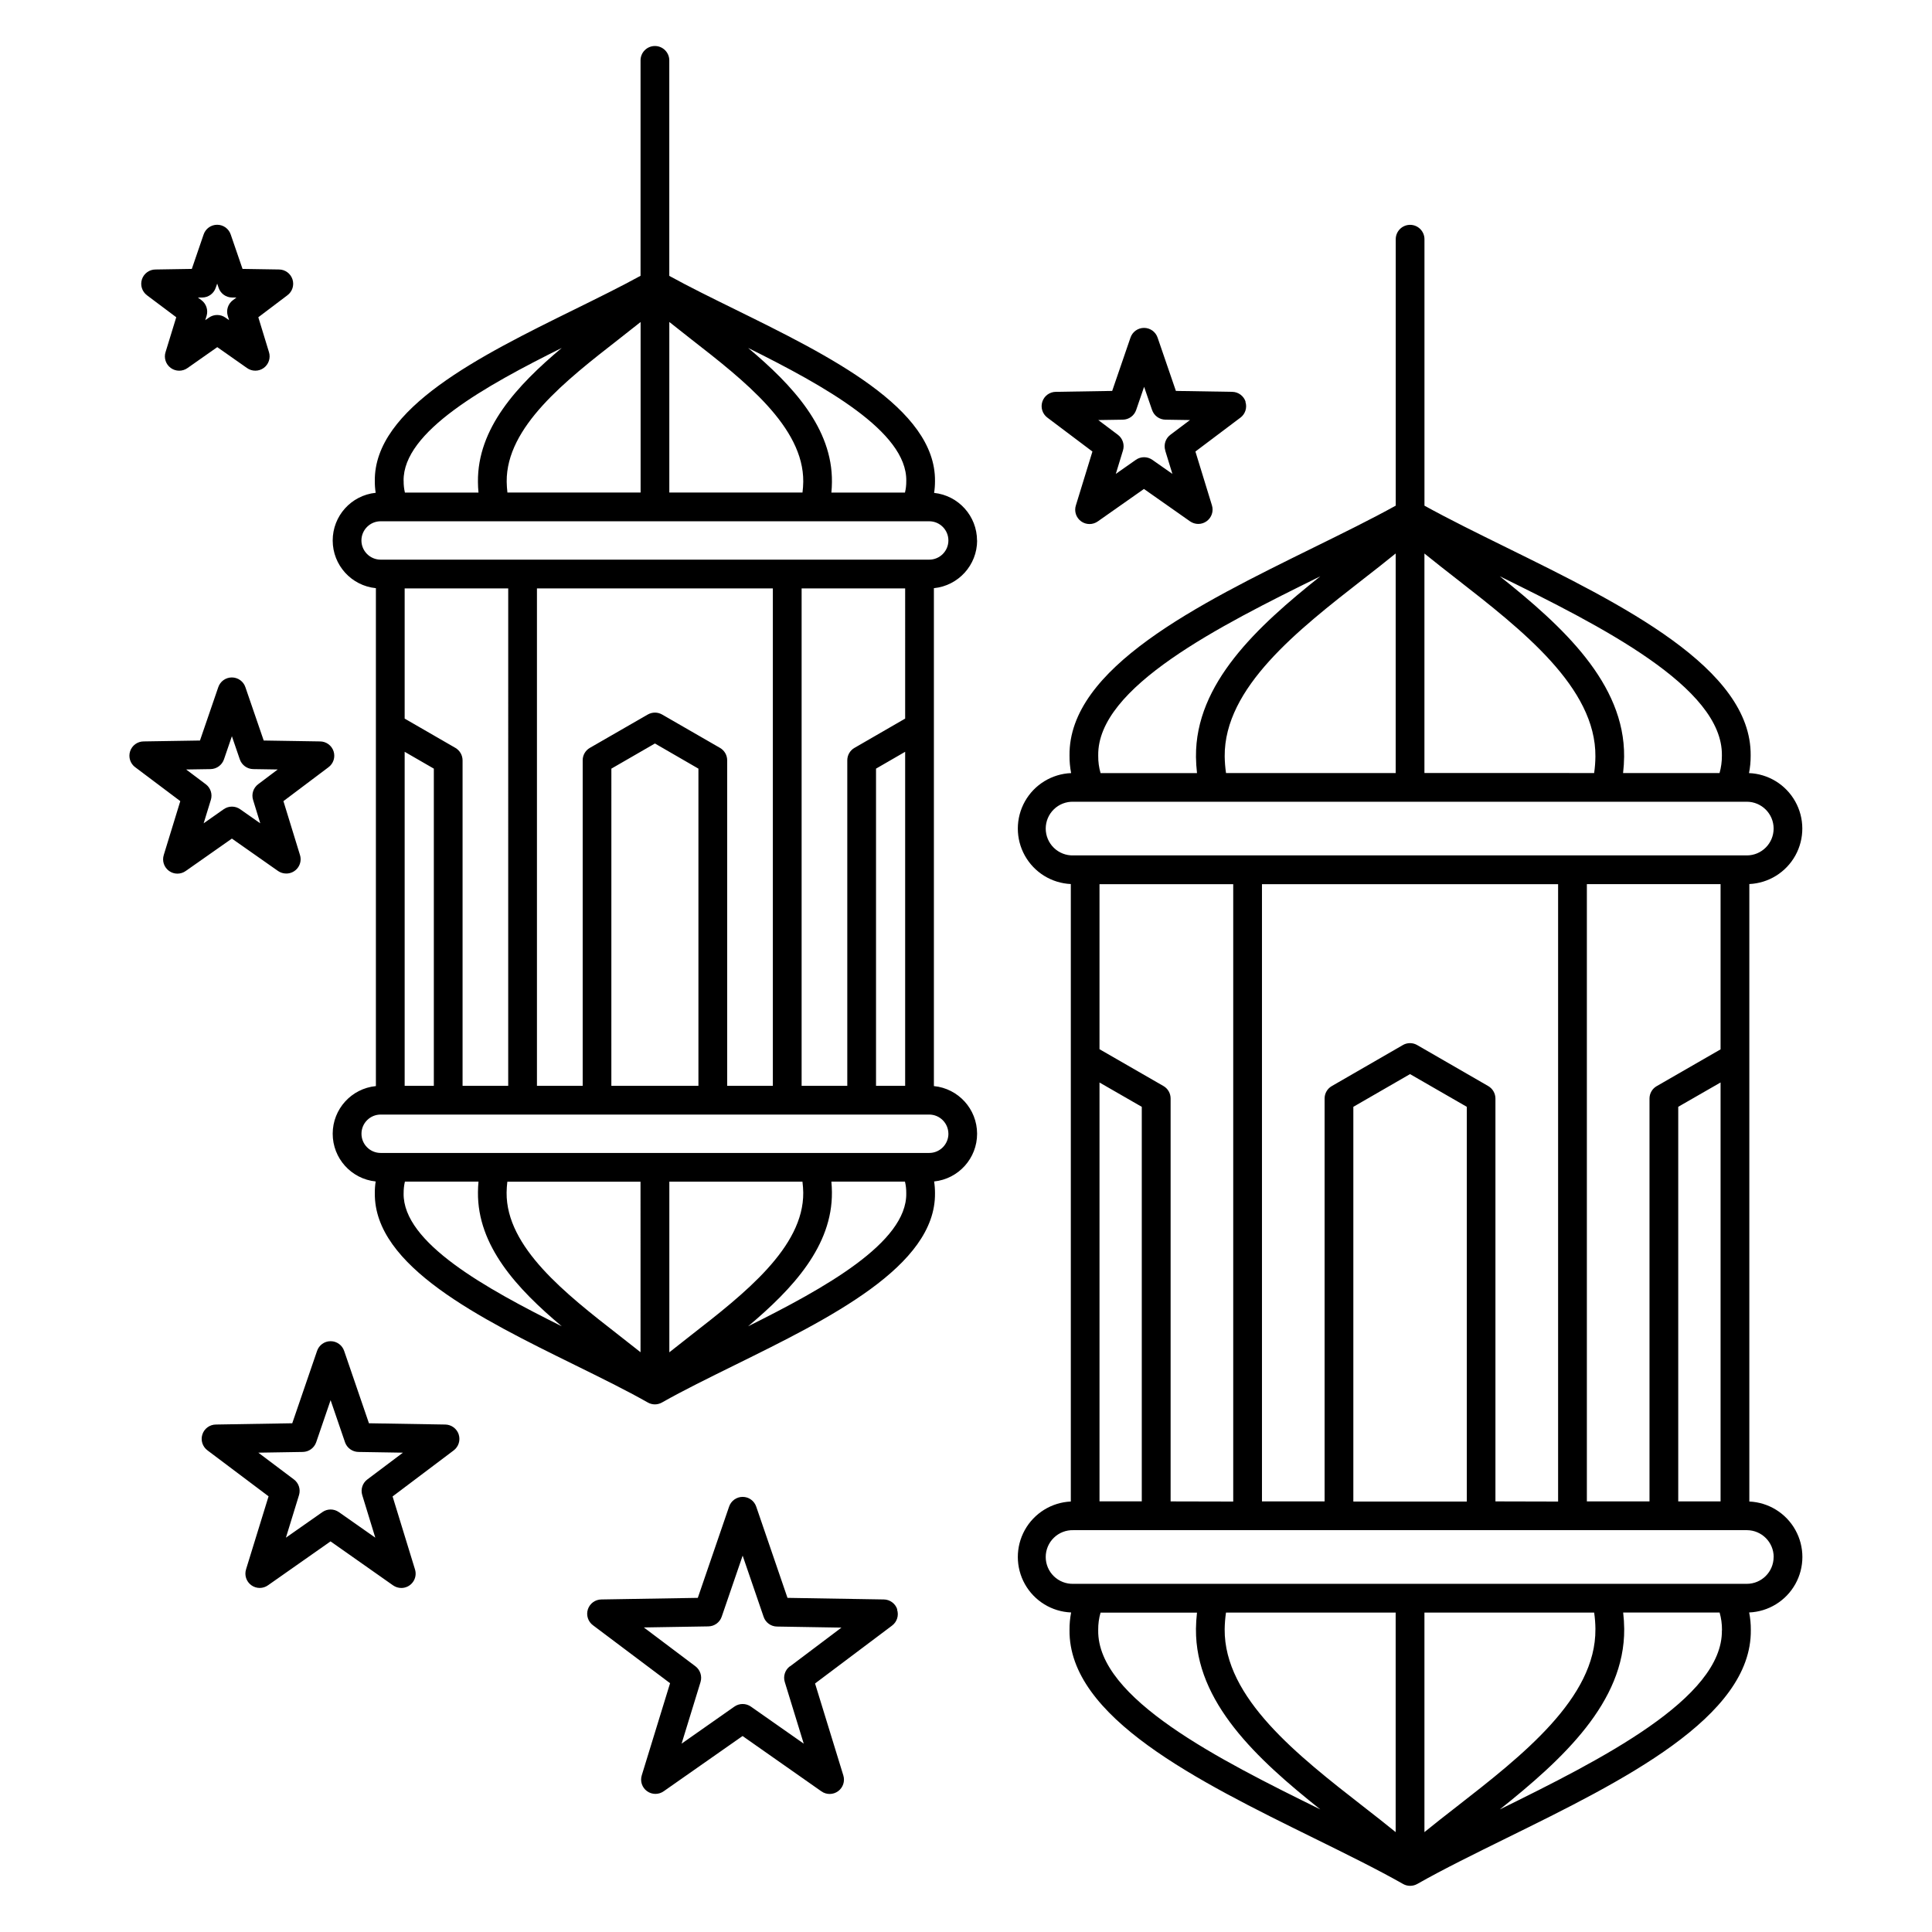 <?xml version="1.0" encoding="UTF-8"?>
<!-- Uploaded to: ICON Repo, www.svgrepo.com, Generator: ICON Repo Mixer Tools -->
<svg fill="#000000" width="800px" height="800px" version="1.1" viewBox="144 144 512 512" xmlns="http://www.w3.org/2000/svg">
 <path d="m199.8 347.82c1.609-0.027 3.027-1.059 3.551-2.578l2.102-6.137 2.102 6.144v-0.004c0.523 1.516 1.938 2.543 3.543 2.574l6.5 0.102-5.18 3.902c-1.285 0.961-1.828 2.625-1.352 4.16l1.906 6.203-5.32-3.727c-1.312-0.93-3.066-0.93-4.379 0l-5.305 3.727 1.906-6.203h0.004c0.473-1.535-0.07-3.203-1.359-4.16l-5.184-3.902 6.5-0.102zm-19.938-0.477 11.918 8.965-4.379 14.266h0.004c-0.5 1.559 0.059 3.266 1.387 4.227 1.324 0.965 3.121 0.965 4.449 0.004l12.211-8.57 12.207 8.57h-0.004c0.645 0.449 1.41 0.691 2.195 0.691 1.211 0.012 2.356-0.562 3.074-1.535 0.723-0.973 0.934-2.231 0.57-3.387l-4.383-14.266 11.918-8.965c1.328-0.965 1.883-2.68 1.375-4.238-0.508-1.562-1.965-2.621-3.606-2.621l-14.91-0.238-4.848-14.117c-0.512-1.551-1.965-2.598-3.598-2.598-1.637 0-3.086 1.047-3.602 2.598l-4.844 14.117-14.918 0.238c-1.641 0.004-3.094 1.062-3.598 2.625-0.504 1.559 0.051 3.269 1.375 4.234zm17.773-124.5c1.602-0.023 3.016-1.055 3.531-2.57l0.391-1.117 0.379 1.117c0.516 1.52 1.934 2.551 3.543 2.57h1.18l-0.941 0.711c-1.289 0.961-1.832 2.625-1.355 4.16l0.348 1.133-0.965-0.676c-1.312-0.93-3.066-0.93-4.379 0l-0.977 0.676 0.355-1.129c0.465-1.531-0.074-3.191-1.348-4.16l-0.957-0.715zm-14.625-0.543 7.699 5.773-2.828 9.211-0.004 0.004c-0.504 1.559 0.055 3.266 1.379 4.227 1.328 0.965 3.121 0.969 4.449 0.008l7.875-5.527 7.867 5.527c1.328 0.953 3.121 0.949 4.445-0.012 1.32-0.965 1.879-2.668 1.379-4.223l-2.816-9.211 7.688-5.812c1.324-0.969 1.875-2.676 1.367-4.234-0.508-1.559-1.961-2.617-3.602-2.617l-9.637-0.152-3.121-9.09c-0.508-1.559-1.961-2.609-3.602-2.609-1.637 0-3.09 1.051-3.602 2.609l-3.113 9.09-9.617 0.156c-1.641 0-3.094 1.055-3.606 2.613-0.508 1.562 0.043 3.269 1.367 4.238zm269.78 41.086 1.906 6.199-5.312-3.723h-0.004c-1.312-0.926-3.062-0.926-4.371 0l-5.309 3.723 1.895-6.199c0.48-1.531-0.062-3.203-1.348-4.164l-5.184-3.902 6.5-0.102c1.605-0.023 3.019-1.055 3.535-2.574l2.102-6.137 2.106 6.137h0.004c0.516 1.52 1.934 2.551 3.539 2.574l6.5 0.102-5.184 3.902c-1.289 0.961-1.832 2.629-1.355 4.164zm21.312-12.914c-0.496-1.551-1.93-2.609-3.559-2.633l-14.918-0.242-4.836-14.086c-0.512-1.562-1.965-2.617-3.606-2.617-1.645 0-3.098 1.055-3.606 2.617l-4.836 14.086-14.918 0.242h-0.004c-1.637 0.008-3.086 1.062-3.59 2.617-0.508 1.555 0.039 3.262 1.359 4.231l11.918 8.973-4.383 14.266v-0.004c-0.504 1.559 0.055 3.266 1.379 4.231 1.324 0.961 3.121 0.965 4.449 0.008l12.211-8.582 12.215 8.582c0.637 0.441 1.391 0.68 2.168 0.688 0.805 0.004 1.59-0.254 2.238-0.73 1.316-0.957 1.875-2.641 1.395-4.195l-4.379-14.266 11.918-8.973 0.004 0.004c1.301-0.973 1.836-2.668 1.332-4.215zm-232.75 285.59c-1.285 0.961-1.828 2.625-1.352 4.16l3.457 11.273-9.652-6.773-0.004 0.004c-1.309-0.926-3.062-0.926-4.371 0l-9.66 6.773 3.469-11.273v-0.004c0.473-1.535-0.07-3.199-1.355-4.16l-9.422-7.09 11.781-0.191h0.004c1.602-0.027 3.019-1.055 3.547-2.566l3.82-11.16 3.82 11.16h-0.004c0.531 1.512 1.945 2.535 3.551 2.566l11.801 0.191-9.426 7.09zm24.215-11.918c-0.508-1.543-1.934-2.598-3.559-2.629l-20.234-0.336-6.555-19.133c-0.508-1.559-1.961-2.617-3.606-2.617-1.641 0-3.094 1.059-3.602 2.617l-6.559 19.133-20.219 0.336h-0.004c-1.641 0.004-3.094 1.066-3.598 2.629-0.508 1.562 0.055 3.273 1.383 4.238l16.16 12.156-5.961 19.328h0.004c-0.504 1.559 0.055 3.266 1.379 4.227 1.324 0.965 3.121 0.969 4.449 0.008l16.555-11.621 16.566 11.656c0.637 0.441 1.391 0.684 2.168 0.691 1.211 0.008 2.352-0.562 3.07-1.539 0.723-0.973 0.934-2.234 0.57-3.391l-5.934-19.328 16.18-12.188c1.305-0.98 1.844-2.676 1.344-4.227zm87.762 61.438c-1.285 0.961-1.828 2.629-1.355 4.16l5.023 16.34-14-9.816c-1.312-0.918-3.062-0.918-4.375 0l-13.992 9.816 5.023-16.34h-0.004c0.461-1.531-0.078-3.191-1.352-4.16l-13.672-10.293 17.102-0.281h-0.004c1.609-0.023 3.023-1.059 3.539-2.578l5.547-16.172 5.559 16.215c0.516 1.523 1.93 2.555 3.539 2.578l17.09 0.281-13.664 10.293zm28.453-15.086c-0.504-1.547-1.934-2.602-3.559-2.625l-25.531-0.422-8.273-24.145c-0.512-1.559-1.965-2.617-3.606-2.617s-3.098 1.059-3.606 2.617l-8.281 24.145-25.531 0.422h-0.004c-1.641 0.008-3.09 1.066-3.598 2.625-0.504 1.562 0.051 3.269 1.379 4.234l20.406 15.336-7.492 24.379c-0.504 1.559 0.055 3.266 1.379 4.231 1.328 0.961 3.121 0.965 4.449 0.008l20.875-14.621 20.898 14.664c1.332 0.938 3.113 0.918 4.426-0.043 1.301-0.957 1.852-2.625 1.383-4.168l-7.496-24.379 20.406-15.336h-0.004c1.312-0.977 1.852-2.684 1.336-4.234zm13.559-126.04c-0.004 2.809-2.277 5.086-5.086 5.086h-145.37c-2.812 0-5.09-2.277-5.09-5.086s2.277-5.086 5.09-5.086h145.36c2.809 0.004 5.082 2.281 5.09 5.086zm-11.172 15.812c0.195 13.039-21.668 25.133-41.914 35.211 11.879-9.969 22.355-21.324 22.211-35.543 0-0.926-0.059-1.863-0.145-2.797h19.504v0.004c0.238 0.984 0.352 1.992 0.34 3v0.109zm-70.426 42.082c-1.875-1.496-3.824-3.016-5.828-4.578-13.965-10.883-29.797-23.219-29.66-37.738v0.004c0.016-0.965 0.078-1.922 0.195-2.879h35.293l0.004 45.215zm42.918-45.191h-35.281v45.215c1.875-1.496 3.812-3.019 5.816-4.578 13.973-10.883 29.797-23.219 29.672-37.738-0.016-0.961-0.086-1.922-0.207-2.875zm-105.7 3.109c-0.184 13.039 21.668 25.133 41.914 35.211-11.887-9.969-22.363-21.324-22.211-35.543 0-0.926 0.059-1.863 0.145-2.797h-19.504v0.004c-0.23 0.984-0.344 1.992-0.336 3v0.109zm-11.18-173.04c0.008-2.812 2.289-5.086 5.102-5.086h145.36c2.812 0 5.09 2.277 5.09 5.086 0 2.809-2.277 5.086-5.09 5.086h-145.36c-2.812 0-5.094-2.273-5.102-5.086zm11.176-15.812c-0.184-13.043 21.668-25.133 41.914-35.211-11.887 9.969-22.363 21.316-22.211 35.527 0 0.938 0.059 1.867 0.145 2.805h-19.504 0.004c-0.23-0.984-0.344-1.992-0.336-3.004v-0.109zm70.426-42.086c1.875 1.5 3.82 3.023 5.816 4.59 13.973 10.879 29.797 23.207 29.672 37.738v-0.004c-0.012 0.961-0.082 1.918-0.203 2.871h-35.293v-45.188zm-42.91 45.195h35.293v-45.188c-1.875 1.5-3.824 3.023-5.828 4.59-13.965 10.879-29.797 23.207-29.66 37.738 0.016 0.957 0.078 1.918 0.195 2.871zm105.7-3.109c0.195-13.043-21.668-25.133-41.914-35.211 11.879 9.969 22.355 21.316 22.211 35.527 0 0.938-0.059 1.867-0.145 2.805h19.504-0.004c0.242-0.984 0.355-1.992 0.344-3.004v-0.109zm-119.49 70.781-13.445-7.762v-34.504h27.445l-0.004 131.82h-12.094v-86.254c-0.004-1.359-0.73-2.613-1.902-3.301zm-13.445 1.035v88.52h7.731v-84.055zm83.566-1.035-15.344-8.844c-1.172-0.672-2.617-0.672-3.789 0l-15.359 8.844c-1.18 0.68-1.902 1.941-1.895 3.301v86.254h-12.121v-131.82h62.516v131.82h-12.102v-86.254c0.004-1.363-0.723-2.621-1.906-3.301zm-5.715 89.555v-84.055l-11.527-6.664-11.543 6.664-0.004 84.055zm54.785-97.316-13.434 7.762h-0.004c-1.18 0.68-1.902 1.938-1.898 3.301v86.254h-12.102v-131.82h27.438zm-7.719 97.316h7.719v-88.52l-7.719 4.465zm26.793-144.52c-0.008 6.531-4.961 11.992-11.457 12.641v131.95c6.484 0.641 11.434 6.09 11.449 12.609 0.016 6.519-4.906 11.992-11.391 12.668 0.16 1.031 0.238 2.074 0.234 3.117 0.215 19.312-28.035 33.215-52.977 45.504-7.043 3.477-13.734 6.754-19.371 9.953h-0.004c-1.164 0.668-2.594 0.668-3.758 0-5.641-3.195-12.301-6.473-19.371-9.953-24.918-12.266-53.191-26.164-52.969-45.504h-0.004c-0.008-1.043 0.066-2.086 0.23-3.117-6.484-0.676-11.406-6.148-11.391-12.668 0.012-6.519 4.961-11.969 11.449-12.609v-131.95c-6.488-0.645-11.438-6.094-11.449-12.613-0.016-6.519 4.906-11.992 11.391-12.664-0.164-1.035-0.238-2.078-0.23-3.121-0.223-19.309 28.039-33.215 52.988-45.504 6.262-3.086 12.223-6.019 17.434-8.883v-57.086c0-2.102 1.703-3.809 3.809-3.809 2.102 0 3.809 1.707 3.809 3.809v57.109c5.199 2.867 11.164 5.797 17.438 8.883 24.918 12.266 53.191 26.172 52.977 45.504v0.004c0.004 1.043-0.074 2.086-0.234 3.121 6.465 0.688 11.367 6.137 11.375 12.637zm197.37 56.957v0.105c0.008 1.543-0.199 3.082-0.621 4.57h-25.566c0.168-1.438 0.262-2.887 0.277-4.332 0.168-19.41-16.25-34.531-32.949-47.812 26.719 13.152 59.113 29.406 58.859 47.457zm13.711 19.395c-0.004 3.918-3.176 7.098-7.094 7.109h-178.5c-1.918 0.051-3.777-0.676-5.152-2.012-1.379-1.34-2.156-3.18-2.156-5.102 0-1.918 0.777-3.758 2.156-5.098 1.375-1.34 3.234-2.062 5.152-2.012h178.5c3.918 0.012 7.094 3.191 7.094 7.113zm0 193.04c-0.004 3.918-3.176 7.098-7.094 7.109h-178.5c-1.918 0.051-3.777-0.676-5.152-2.012-1.379-1.34-2.156-3.18-2.156-5.102 0-1.918 0.777-3.758 2.156-5.098 1.375-1.34 3.234-2.062 5.152-2.012h178.5c3.926 0.008 7.106 3.188 7.109 7.113zm-13.711 19.434c0.254 18.047-32.129 34.301-58.859 47.461 16.719-13.332 33.117-28.438 32.973-47.84-0.016-1.449-0.109-2.898-0.277-4.336h25.562c0.422 1.484 0.633 3.023 0.625 4.566v0.148zm-86.453 53.473c-2.707-2.215-5.59-4.453-8.555-6.766-17.305-13.484-36.918-28.762-36.762-47.023 0.023-1.469 0.141-2.934 0.352-4.387h44.965zm52.59-58.176h-44.965v58.176c2.707-2.215 5.586-4.453 8.559-6.766 17.305-13.473 36.906-28.762 36.75-47.023h0.004c-0.012-1.469-0.125-2.934-0.336-4.387zm-131.42 4.703c-0.254 18.047 32.129 34.301 58.855 47.449-16.695-13.273-33.121-28.398-32.949-47.801l-0.004-0.004c0.02-1.445 0.113-2.894 0.277-4.332h-25.559c-0.43 1.484-0.637 3.023-0.621 4.566zm0.348-145.18 11.199 6.445v104.55h-11.203v-111zm35.434 111.05v-163.61h-35.438v43.734l16.934 9.75h0.004c1.18 0.68 1.906 1.934 1.906 3.297v106.79zm61.898 0h-30.066v-104.61l15.023-8.668 15.047 8.668v104.55zm24.199 0v-163.61h-78.48v163.57h16.598v-106.77c-0.004-1.359 0.723-2.617 1.902-3.293l18.836-10.871v-0.004c1.172-0.676 2.617-0.676 3.789 0l18.84 10.871 0.004 0.004c1.172 0.684 1.895 1.934 1.902 3.293v106.77zm43.059-119.84-16.93 9.75h-0.004c-1.18 0.676-1.906 1.934-1.906 3.293v106.75h-16.598v-163.57h35.434v43.734zm-11.223 119.8h11.219v-111.02l-11.219 6.445zm-153.71-197.7c-0.254-18.051 32.129-34.301 58.855-47.457-16.695 13.285-33.121 28.402-32.949 47.812l-0.004 0.004c0.02 1.449 0.113 2.894 0.277 4.332h-25.559c-0.43-1.484-0.637-3.023-0.621-4.57zm33.867 4.676h44.965v-58.188c-2.707 2.211-5.59 4.453-8.555 6.762-17.305 13.484-36.918 28.766-36.762 47.027 0.023 1.469 0.141 2.934 0.352 4.387zm97.555 0c0.211-1.453 0.324-2.918 0.336-4.387 0.156-18.262-19.449-33.543-36.75-47.027-2.973-2.309-5.836-4.551-8.559-6.762v58.164zm-44.965-70.848v-70.621c0-2.102-1.703-3.809-3.805-3.809-2.106 0-3.809 1.707-3.809 3.809v70.609c-6.5 3.598-14 7.281-21.891 11.164-30.391 14.953-64.836 31.898-64.559 55.055v0.004c-0.016 1.562 0.129 3.121 0.426 4.652-5.102 0.207-9.734 3.043-12.238 7.492-2.5 4.453-2.516 9.883-0.039 14.348 2.481 4.469 7.094 7.328 12.195 7.562v163.64c-5.102 0.23-9.715 3.094-12.195 7.559-2.477 4.465-2.461 9.895 0.039 14.348 2.504 4.453 7.137 7.289 12.238 7.492-0.297 1.527-0.441 3.086-0.426 4.641-0.277 23.168 34.168 40.09 64.559 55.062 8.668 4.273 16.879 8.305 23.836 12.25h-0.004c0.57 0.324 1.215 0.492 1.871 0.492 0.66 0 1.312-0.168 1.891-0.492 6.945-3.945 15.168-7.973 23.836-12.25 30.398-14.953 64.84-31.891 64.562-55.062 0.012-1.559-0.133-3.113-0.438-4.641 5.102-0.211 9.73-3.055 12.227-7.508 2.496-4.457 2.504-9.887 0.02-14.348-2.481-4.461-7.102-7.316-12.203-7.543v-163.64c5.102-0.234 9.719-3.098 12.195-7.562 2.477-4.469 2.461-9.898-0.043-14.348-2.504-4.453-7.137-7.289-12.238-7.492 0.305-1.527 0.449-3.086 0.438-4.648 0.277-23.164-34.168-40.09-64.562-55.062-7.894-3.883-15.379-7.566-21.891-11.164z" fill-rule="evenodd"/>
</svg>